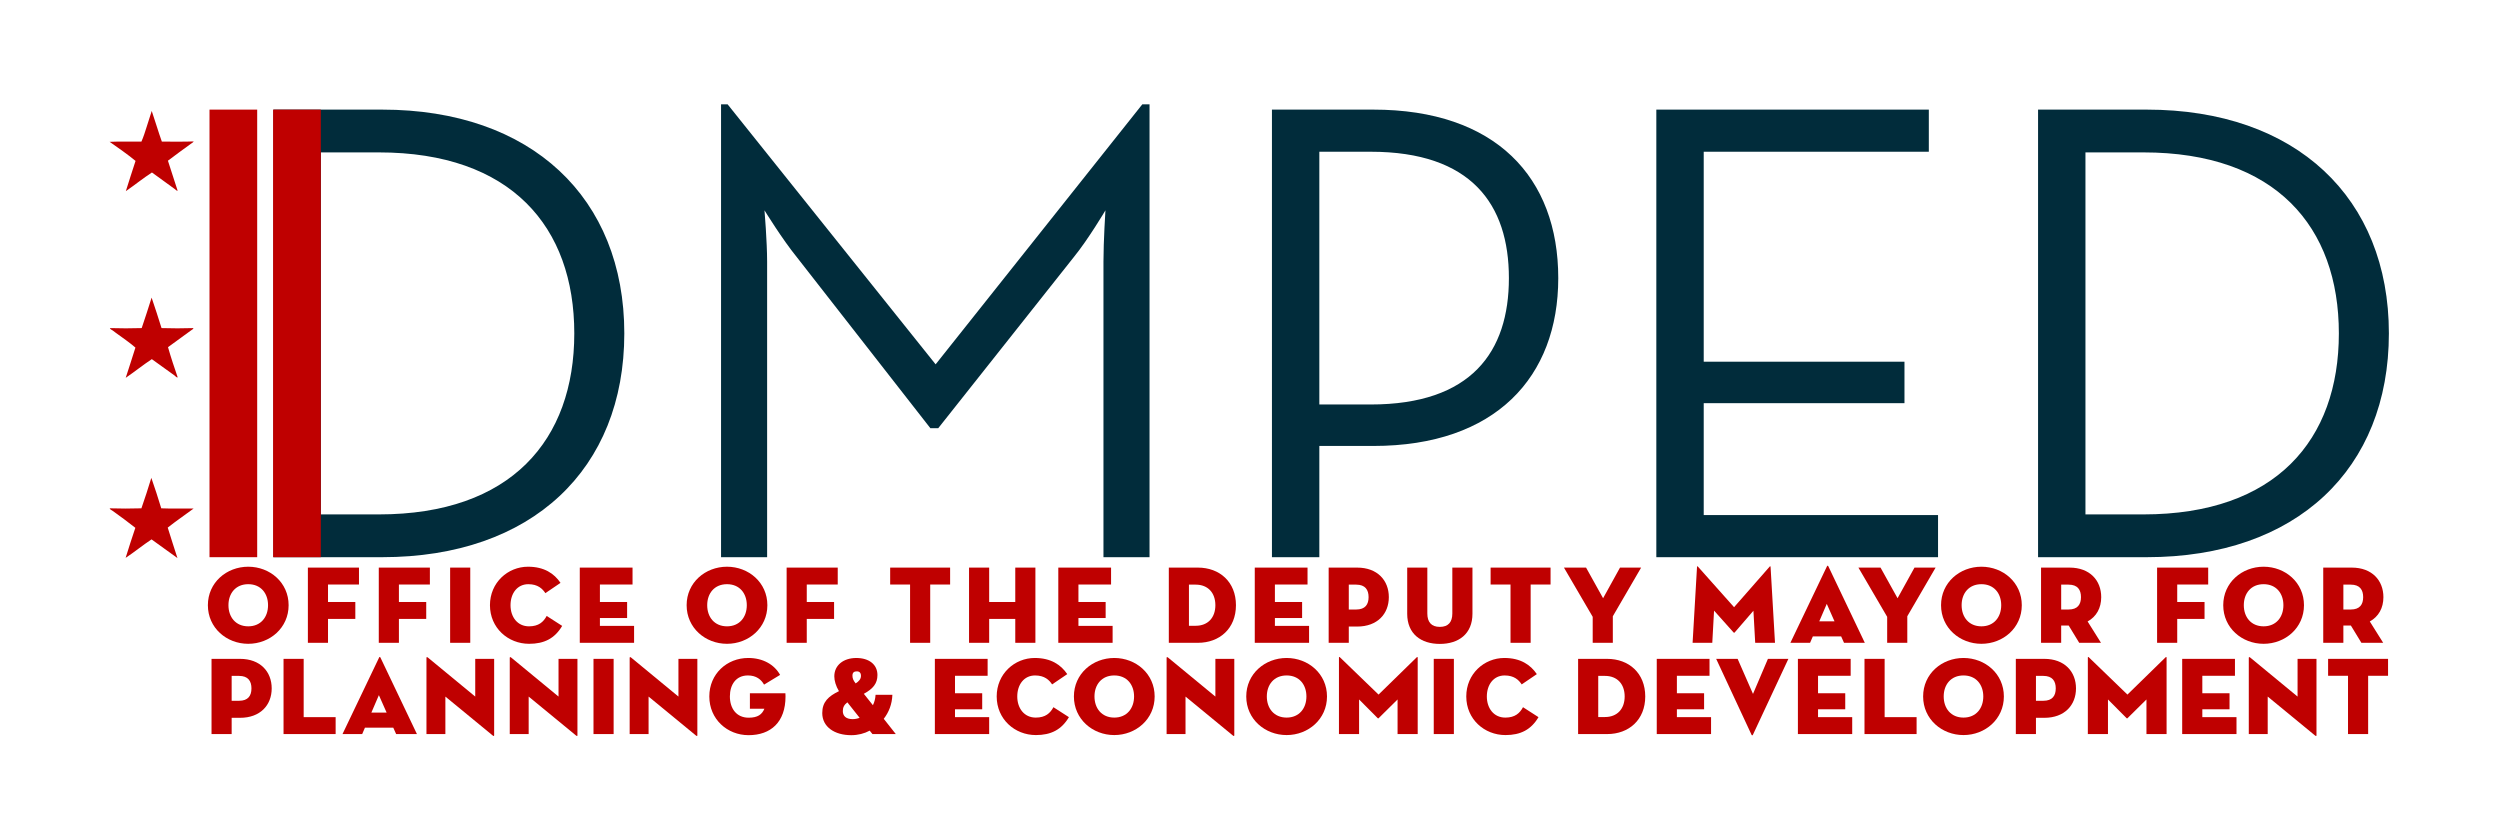 <?xml version="1.0" encoding="UTF-8"?><svg id="Layer_1" xmlns="http://www.w3.org/2000/svg" viewBox="0 0 904 296"><path d="M98.893,39.636h39.271c54.027,0,87.586,31.893,87.586,80.922s-33.321,80.922-87.586,80.922h-39.271V39.636ZM136.974,186.011c47.839,0,70.688-26.896,70.688-65.452s-22.849-65.452-70.688-65.452h-20.945v130.904h20.945Z" style="fill:#012c3b;"/><path d="M260.73,37.732h2.38l75.21,94.013,74.734-94.013h2.618v163.748h-16.661v-106.864c0-7.378.715-18.565.715-18.565,0,0-6.188,10.473-11.425,16.898l-49.029,61.881h-2.856l-48.314-61.881c-5.236-6.426-11.663-16.898-11.663-16.898,0,0,.952,11.186.952,18.565v106.864h-16.66V37.732Z" style="fill:#012c3b;"/><path d="M459.935,39.636h36.653c44.268,0,66.879,24.515,66.879,60.93,0,35.701-22.61,60.692-66.879,60.692h-19.517v40.223h-17.137V39.636ZM495.636,146.263c36.415,0,49.981-19.04,49.981-45.697s-13.566-45.697-49.981-45.697h-18.564v91.394h18.564Z" style="fill:#012c3b;"/><path d="M598.927,39.636h98.534v15.232h-81.397v75.924h72.592v14.994h-72.592v40.461h84.73v15.233h-101.866V39.636Z" style="fill:#012c3b;"/><path d="M736.964,39.636h39.27c54.028,0,87.587,31.893,87.587,80.922s-33.321,80.922-87.587,80.922h-39.27V39.636ZM775.045,186.011c47.839,0,70.687-26.896,70.687-65.452s-22.849-65.452-70.687-65.452h-20.944v130.904h20.944Z" style="fill:#012c3b;"/><path d="M54.722,172.797c1.276,3.59,2.443,7.289,3.586,11.012,3.71.172,8.119.023,11.709.073-3.115,2.308-6.341,4.504-9.367,6.901,1.104,3.737,2.371,7.312,3.513,11.012-3.173-2.201-6.197-4.551-9.367-6.754-3.194,2.106-6.315,4.677-9.367,6.681,1.121-3.672,2.309-7.277,3.513-10.865-2.64-2.066-5.473-4.201-8.269-6.167-.349-.245-.879-.43-1.025-.881,3.659.122,7.83.122,11.489,0,1.278-3.588,2.431-7.3,3.586-11.012Z" style="fill:#bf0000; fill-rule:evenodd;"/><path d="M54.824,107.624c1.254,3.612,2.415,7.316,3.586,11.012,3.66.121,7.83.123,11.489,0,.127.296-.526.628-.878.881-2.661,1.91-5.625,4.051-8.269,6.02,1.06,3.757,2.282,7.352,3.513,10.938-.462.099-.758-.414-1.098-.661-2.665-1.935-5.59-3.99-8.269-5.947-3.254,2.144-6.229,4.568-9.44,6.754,1.161-3.656,2.379-7.254,3.512-10.938-2.15-1.858-4.671-3.575-7.025-5.286-.393-.285-.784-.596-1.171-.881-.344-.253-.898-.414-1.025-.881,3.659.122,7.83.122,11.489,0,1.255-3.611,2.405-7.326,3.586-11.012Z" style="fill:#bf0000; fill-rule:evenodd;"/><path d="M54.868,40.125c1.258,3.656,2.358,7.471,3.659,11.085,3.806-.048,7.805.097,11.489-.073-.197.41-.656.61-1.025.881-2.665,1.955-5.626,4.061-8.269,6.093,1.152,3.641,2.339,7.247,3.513,10.865-.31.093-.704-.367-1.098-.661-2.612-1.946-5.554-3.985-8.196-5.947-3.27,2.128-6.247,4.549-9.44,6.754,1.128-3.689,2.343-7.291,3.512-10.938-2.971-2.451-6.185-4.66-9.366-6.901,3.395-.173,7.729-.023,11.489-.073.736-1.692,1.333-3.507,1.903-5.359.564-1.835,1.158-3.703,1.756-5.506-.021-.119.069-.126.073-.22Z" style="fill:#bf0000; fill-rule:evenodd;"/><path d="M75.169,218.842c0-8.198,6.759-13.918,14.597-13.918s14.598,5.72,14.598,13.918-6.759,13.958-14.598,13.958-14.597-5.76-14.597-13.958ZM96.926,218.842c0-4.279-2.6-7.599-7.159-7.599s-7.159,3.319-7.159,7.599,2.6,7.639,7.159,7.639,7.159-3.359,7.159-7.639Z" style="fill:#bf0000;"/><path d="M111.329,205.244h18.477v6.119h-11.198v6.318h9.878v6.119h-9.878v8.639h-7.279v-27.195Z" style="fill:#bf0000;"/><path d="M136.968,205.244h18.477v6.119h-11.198v6.318h9.878v6.119h-9.878v8.639h-7.279v-27.195Z" style="fill:#bf0000;"/><path d="M162.768,205.244h7.279v27.195h-7.279v-27.195Z" style="fill:#bf0000;"/><path d="M191.326,232.8c-7.639,0-14.157-5.76-14.157-13.958s6.479-13.918,13.757-13.918c5.879,0,9.479,2.479,11.758,5.839l-5.479,3.72c-1.04-1.6-2.72-3.239-6.159-3.239-4,0-6.439,3.319-6.439,7.599s2.52,7.639,6.679,7.639c3.52,0,5.239-1.6,6.399-3.76l5.599,3.6c-2.679,4.52-6.439,6.479-11.958,6.479Z" style="fill:#bf0000;"/><path d="M209.647,205.244h19.077v6.119h-11.798v6.318h9.838v5.799h-9.838v2.84h12.358v6.119h-19.637v-27.195Z" style="fill:#bf0000;"/><path d="M248.287,218.842c0-8.198,6.759-13.918,14.597-13.918s14.598,5.72,14.598,13.918-6.759,13.958-14.598,13.958-14.597-5.76-14.597-13.958ZM270.043,218.842c0-4.279-2.6-7.599-7.159-7.599s-7.159,3.319-7.159,7.599,2.6,7.639,7.159,7.639,7.159-3.359,7.159-7.639Z" style="fill:#bf0000;"/><path d="M284.446,205.244h18.477v6.119h-11.198v6.318h9.878v6.119h-9.878v8.639h-7.279v-27.195Z" style="fill:#bf0000;"/><path d="M329.085,211.363h-7.199v-6.119h21.676v6.119h-7.199v21.076h-7.278v-21.076Z" style="fill:#bf0000;"/><path d="M367.123,205.244h7.278v27.195h-7.278v-8.639h-9.438v8.639h-7.279v-27.195h7.279v12.438h9.438v-12.438Z" style="fill:#bf0000;"/><path d="M382.685,205.244h19.077v6.119h-11.798v6.318h9.838v5.799h-9.838v2.84h12.357v6.119h-19.637v-27.195Z" style="fill:#bf0000;"/><path d="M422.644,205.244h10.519c7.839,0,13.758,5.159,13.758,13.598s-5.919,13.598-13.758,13.598h-10.519v-27.195ZM432.362,226.28c4.399,0,7.118-2.919,7.118-7.438s-2.719-7.438-7.118-7.438h-2.439v14.877h2.439Z" style="fill:#bf0000;"/><path d="M453.724,205.244h19.077v6.119h-11.798v6.318h9.838v5.799h-9.838v2.84h12.357v6.119h-19.637v-27.195Z" style="fill:#bf0000;"/><path d="M487.723,232.439h-7.279v-27.195h10.318c7.319,0,11.438,4.639,11.438,10.678s-4.119,10.639-11.438,10.639h-3.039v5.879ZM490.402,220.401c3.279,0,4.479-1.84,4.479-4.479s-1.199-4.519-4.479-4.519h-2.68v8.998h2.68Z" style="fill:#bf0000;"/><path d="M508.844,221.921v-16.677h7.278v16.597c0,3.08,1.439,4.84,4.52,4.84s4.519-1.76,4.519-4.84v-16.597h7.279v16.677c0,7.319-4.999,10.919-11.798,10.919s-11.798-3.6-11.798-10.919Z" style="fill:#bf0000;"/><path d="M546.202,211.363h-7.198v-6.119h21.677v6.119h-7.199v21.076h-7.279v-21.076Z" style="fill:#bf0000;"/><path d="M565.522,205.244h7.998l6.159,11.078,6.119-11.078h7.639l-10.238,17.597v9.599h-7.278v-9.398l-10.398-17.797Z" style="fill:#bf0000;"/><path d="M613.642,204.964c.04-.279.2-.24.36-.04l13.037,14.638,12.838-14.638c.16-.2.32-.239.36.04l1.6,27.476h-7.158l-.641-11.598-6.799,7.878c-.12.12-.239.12-.359,0l-7.079-7.918-.64,11.638h-7.119l1.6-27.476Z" style="fill:#bf0000;"/><path d="M654.521,232.439h-7.118l13.237-27.676c.12-.279.36-.279.48,0l13.197,27.676h-7.519l-1.04-2.319c.04,0-10.238,0-10.238,0l-1,2.319ZM660.561,218.361l-2.719,6.319h5.519l-2.8-6.319Z" style="fill:#bf0000;"/><path d="M672.003,205.244h7.998l6.159,11.078,6.119-11.078h7.639l-10.238,17.597v9.599h-7.278v-9.398l-10.398-17.797Z" style="fill:#bf0000;"/><path d="M701.884,218.842c0-8.198,6.759-13.918,14.598-13.918s14.598,5.72,14.598,13.918-6.76,13.958-14.598,13.958-14.598-5.76-14.598-13.958ZM723.64,218.842c0-4.279-2.6-7.599-7.158-7.599s-7.159,3.319-7.159,7.599,2.6,7.639,7.159,7.639,7.158-3.359,7.158-7.639Z" style="fill:#bf0000;"/><path d="M759.72,232.439h-7.879l-3.799-6.239h-2.72v6.239h-7.279v-27.195h10.318c7.319,0,11.438,4.639,11.438,10.678,0,3.92-1.72,7.039-4.919,8.799l4.839,7.719ZM748.002,220.401c3.279,0,4.479-1.84,4.479-4.479s-1.199-4.519-4.479-4.519h-2.68v8.998h2.68Z" style="fill:#bf0000;"/><path d="M780.003,205.244h18.478v6.119h-11.198v6.318h9.878v6.119h-9.878v8.639h-7.279v-27.195Z" style="fill:#bf0000;"/><path d="M803.923,218.842c0-8.198,6.759-13.918,14.598-13.918s14.598,5.72,14.598,13.918-6.76,13.958-14.598,13.958-14.598-5.76-14.598-13.958ZM825.679,218.842c0-4.279-2.6-7.599-7.158-7.599s-7.159,3.319-7.159,7.599,2.6,7.639,7.159,7.639,7.158-3.359,7.158-7.639Z" style="fill:#bf0000;"/><path d="M861.76,232.439h-7.879l-3.799-6.239h-2.72v6.239h-7.279v-27.195h10.318c7.319,0,11.438,4.639,11.438,10.678,0,3.92-1.72,7.039-4.92,8.799l4.84,7.719ZM850.042,220.401c3.279,0,4.479-1.84,4.479-4.479s-1.199-4.519-4.479-4.519h-2.68v8.998h2.68Z" style="fill:#bf0000;"/><path d="M83.768,265.439h-7.279v-27.195h10.318c7.319,0,11.438,4.639,11.438,10.678s-4.119,10.639-11.438,10.639h-3.04v5.879ZM86.447,253.401c3.279,0,4.479-1.84,4.479-4.479s-1.2-4.519-4.479-4.519h-2.68v8.998h2.68Z" style="fill:#bf0000;"/><path d="M102.528,238.244h7.279v21.076h11.558v6.119h-18.837v-27.195Z" style="fill:#bf0000;"/><path d="M130.967,265.439h-7.119l13.238-27.676c.12-.279.36-.279.479,0l13.198,27.676h-7.519l-1.04-2.319c.04,0-10.238,0-10.238,0l-1,2.319ZM137.006,251.361l-2.72,6.319h5.519l-2.799-6.319Z" style="fill:#bf0000;"/><path d="M161.047,251.882v13.558h-6.839v-27.556c0-.239.12-.439.56-.08l17.077,14.078v-13.638h6.839v27.596c0,.319-.12.439-.56.079l-17.077-14.037Z" style="fill:#bf0000;"/><path d="M191.167,251.882v13.558h-6.839v-27.556c0-.239.12-.439.56-.08l17.077,14.078v-13.638h6.839v27.596c0,.319-.12.439-.56.079l-17.077-14.037Z" style="fill:#bf0000;"/><path d="M214.608,238.244h7.279v27.195h-7.279v-27.195Z" style="fill:#bf0000;"/><path d="M234.526,251.882v13.558h-6.839v-27.556c0-.239.12-.439.56-.08l17.077,14.078v-13.638h6.839v27.596c0,.319-.12.439-.56.079l-17.077-14.037Z" style="fill:#bf0000;"/><path d="M271.165,256.281v-5.6h12.838c0,.16.04.601.04,1.16,0,9.278-5.319,13.998-13.358,13.998-7.719,0-14.197-5.8-14.197-13.998s6.399-13.918,14.078-13.918c5.239,0,9.398,2.32,11.518,6.119l-5.799,3.52c-1.04-1.84-2.799-3.319-5.839-3.319-4.319,0-6.519,3.319-6.519,7.599s2.32,7.679,6.799,7.679c3.319,0,4.839-1.2,5.679-3.239h-5.239Z" style="fill:#bf0000;"/><path d="M315.644,255.001c.56-1.119.88-2.359.96-3.759h6.079c-.12,3.399-1.28,6.318-3.12,8.678l4.359,5.52h-8.438l-1-1.24c-1.919,1.04-4.199,1.641-6.679,1.641-6.039,0-10.479-3-10.479-7.999,0-4.039,2.24-6.079,6.039-7.919-1.12-1.84-1.68-3.799-1.68-5.359,0-4.039,3.319-6.639,7.958-6.639,4.6,0,7.639,2.359,7.639,6.159,0,3.039-1.56,4.959-4.919,6.799l3.279,4.119ZM306.405,253.961c-1.2.92-1.64,1.88-1.64,3.16,0,1.76,1.12,2.919,3.56,2.919.84,0,1.68-.159,2.52-.479l-4.439-5.6ZM311.325,244.403c0-1.08-.52-1.64-1.48-1.64s-1.6.359-1.6,1.56c0,1,.32,1.72,1.16,2.799,1.2-.76,1.92-1.6,1.92-2.719Z" style="fill:#bf0000;"/><path d="M338.046,238.244h19.077v6.119h-11.799v6.318h9.839v5.799h-9.839v2.84h12.358v6.119h-19.637v-27.195Z" style="fill:#bf0000;"/><path d="M374.563,265.8c-7.639,0-14.157-5.76-14.157-13.958s6.479-13.918,13.757-13.918c5.879,0,9.479,2.479,11.758,5.839l-5.479,3.72c-1.04-1.6-2.72-3.239-6.159-3.239-3.999,0-6.438,3.319-6.438,7.599s2.52,7.639,6.679,7.639c3.52,0,5.239-1.6,6.398-3.76l5.6,3.6c-2.68,4.52-6.439,6.479-11.958,6.479Z" style="fill:#bf0000;"/><path d="M388.325,251.842c0-8.198,6.759-13.918,14.598-13.918s14.598,5.72,14.598,13.918-6.76,13.958-14.598,13.958-14.598-5.76-14.598-13.958ZM410.081,251.842c0-4.279-2.6-7.599-7.158-7.599s-7.159,3.319-7.159,7.599,2.6,7.639,7.159,7.639,7.158-3.359,7.158-7.639Z" style="fill:#bf0000;"/><path d="M428.684,251.882v13.558h-6.839v-27.556c0-.239.12-.439.561-.08l17.077,14.078v-13.638h6.839v27.596c0,.319-.12.439-.561.079l-17.077-14.037Z" style="fill:#bf0000;"/><path d="M450.646,251.842c0-8.198,6.759-13.918,14.598-13.918s14.598,5.72,14.598,13.918-6.76,13.958-14.598,13.958-14.598-5.76-14.598-13.958ZM472.401,251.842c0-4.279-2.6-7.599-7.158-7.599s-7.159,3.319-7.159,7.599,2.6,7.639,7.159,7.639,7.158-3.359,7.158-7.639Z" style="fill:#bf0000;"/><path d="M484.165,237.764c0-.239.16-.279.36-.079l13.957,13.478,13.798-13.478c.16-.16.36-.12.36.079v27.676h-7.279v-12.518l-6.839,6.759c-.159.16-.199.16-.359,0l-6.719-6.759v12.518h-7.279v-27.676Z" style="fill:#bf0000;"/><path d="M518.444,238.244h7.279v27.195h-7.279v-27.195Z" style="fill:#bf0000;"/><path d="M544.362,265.8c-7.639,0-14.157-5.76-14.157-13.958s6.479-13.918,13.758-13.918c5.879,0,9.479,2.479,11.758,5.839l-5.479,3.72c-1.039-1.6-2.72-3.239-6.158-3.239-4,0-6.439,3.319-6.439,7.599s2.52,7.639,6.679,7.639c3.52,0,5.239-1.6,6.399-3.76l5.599,3.6c-2.68,4.52-6.438,6.479-11.958,6.479Z" style="fill:#bf0000;"/><path d="M570.645,238.244h10.519c7.839,0,13.758,5.159,13.758,13.598s-5.919,13.598-13.758,13.598h-10.519v-27.195ZM580.363,259.28c4.399,0,7.119-2.919,7.119-7.438s-2.72-7.438-7.119-7.438h-2.439v14.877h2.439Z" style="fill:#bf0000;"/><path d="M599.084,238.244h19.077v6.119h-11.798v6.318h9.838v5.799h-9.838v2.84h12.357v6.119h-19.637v-27.195Z" style="fill:#bf0000;"/><path d="M633.842,265.72c-.12.239-.359.239-.479,0l-12.798-27.476h7.759l5.559,12.678,5.399-12.678h7.398l-12.838,27.476Z" style="fill:#bf0000;"/><path d="M650.123,238.244h19.077v6.119h-11.798v6.318h9.838v5.799h-9.838v2.84h12.357v6.119h-19.637v-27.195Z" style="fill:#bf0000;"/><path d="M674.203,238.244h7.279v21.076h11.558v6.119h-18.837v-27.195Z" style="fill:#bf0000;"/><path d="M695.403,251.842c0-8.198,6.759-13.918,14.598-13.918s14.598,5.72,14.598,13.918-6.76,13.958-14.598,13.958-14.598-5.76-14.598-13.958ZM717.159,251.842c0-4.279-2.6-7.599-7.158-7.599s-7.159,3.319-7.159,7.599,2.6,7.639,7.159,7.639,7.158-3.359,7.158-7.639Z" style="fill:#bf0000;"/><path d="M736.202,265.439h-7.279v-27.195h10.318c7.319,0,11.438,4.639,11.438,10.678s-4.119,10.639-11.438,10.639h-3.039v5.879ZM738.882,253.401c3.279,0,4.479-1.84,4.479-4.479s-1.199-4.519-4.479-4.519h-2.68v8.998h2.68Z" style="fill:#bf0000;"/><path d="M754.963,237.764c0-.239.16-.279.36-.079l13.957,13.478,13.798-13.478c.16-.16.36-.12.36.079v27.676h-7.279v-12.518l-6.839,6.759c-.159.16-.199.16-.359,0l-6.719-6.759v12.518h-7.279v-27.676Z" style="fill:#bf0000;"/><path d="M789.082,238.244h19.077v6.119h-11.798v6.318h9.838v5.799h-9.838v2.84h12.357v6.119h-19.637v-27.195Z" style="fill:#bf0000;"/><path d="M820.001,251.882v13.558h-6.839v-27.556c0-.239.12-.439.561-.08l17.077,14.078v-13.638h6.839v27.596c0,.319-.12.439-.561.079l-17.077-14.037Z" style="fill:#bf0000;"/><path d="M849.041,244.363h-7.198v-6.119h21.677v6.119h-7.199v21.076h-7.279v-21.076Z" style="fill:#bf0000;"/><rect x="75.758" y="39.636" width="17.242" height="161.844" style="fill:#bf0000;"/><rect x="98.758" y="39.636" width="17.242" height="161.844" style="fill:#bf0000;"/></svg>